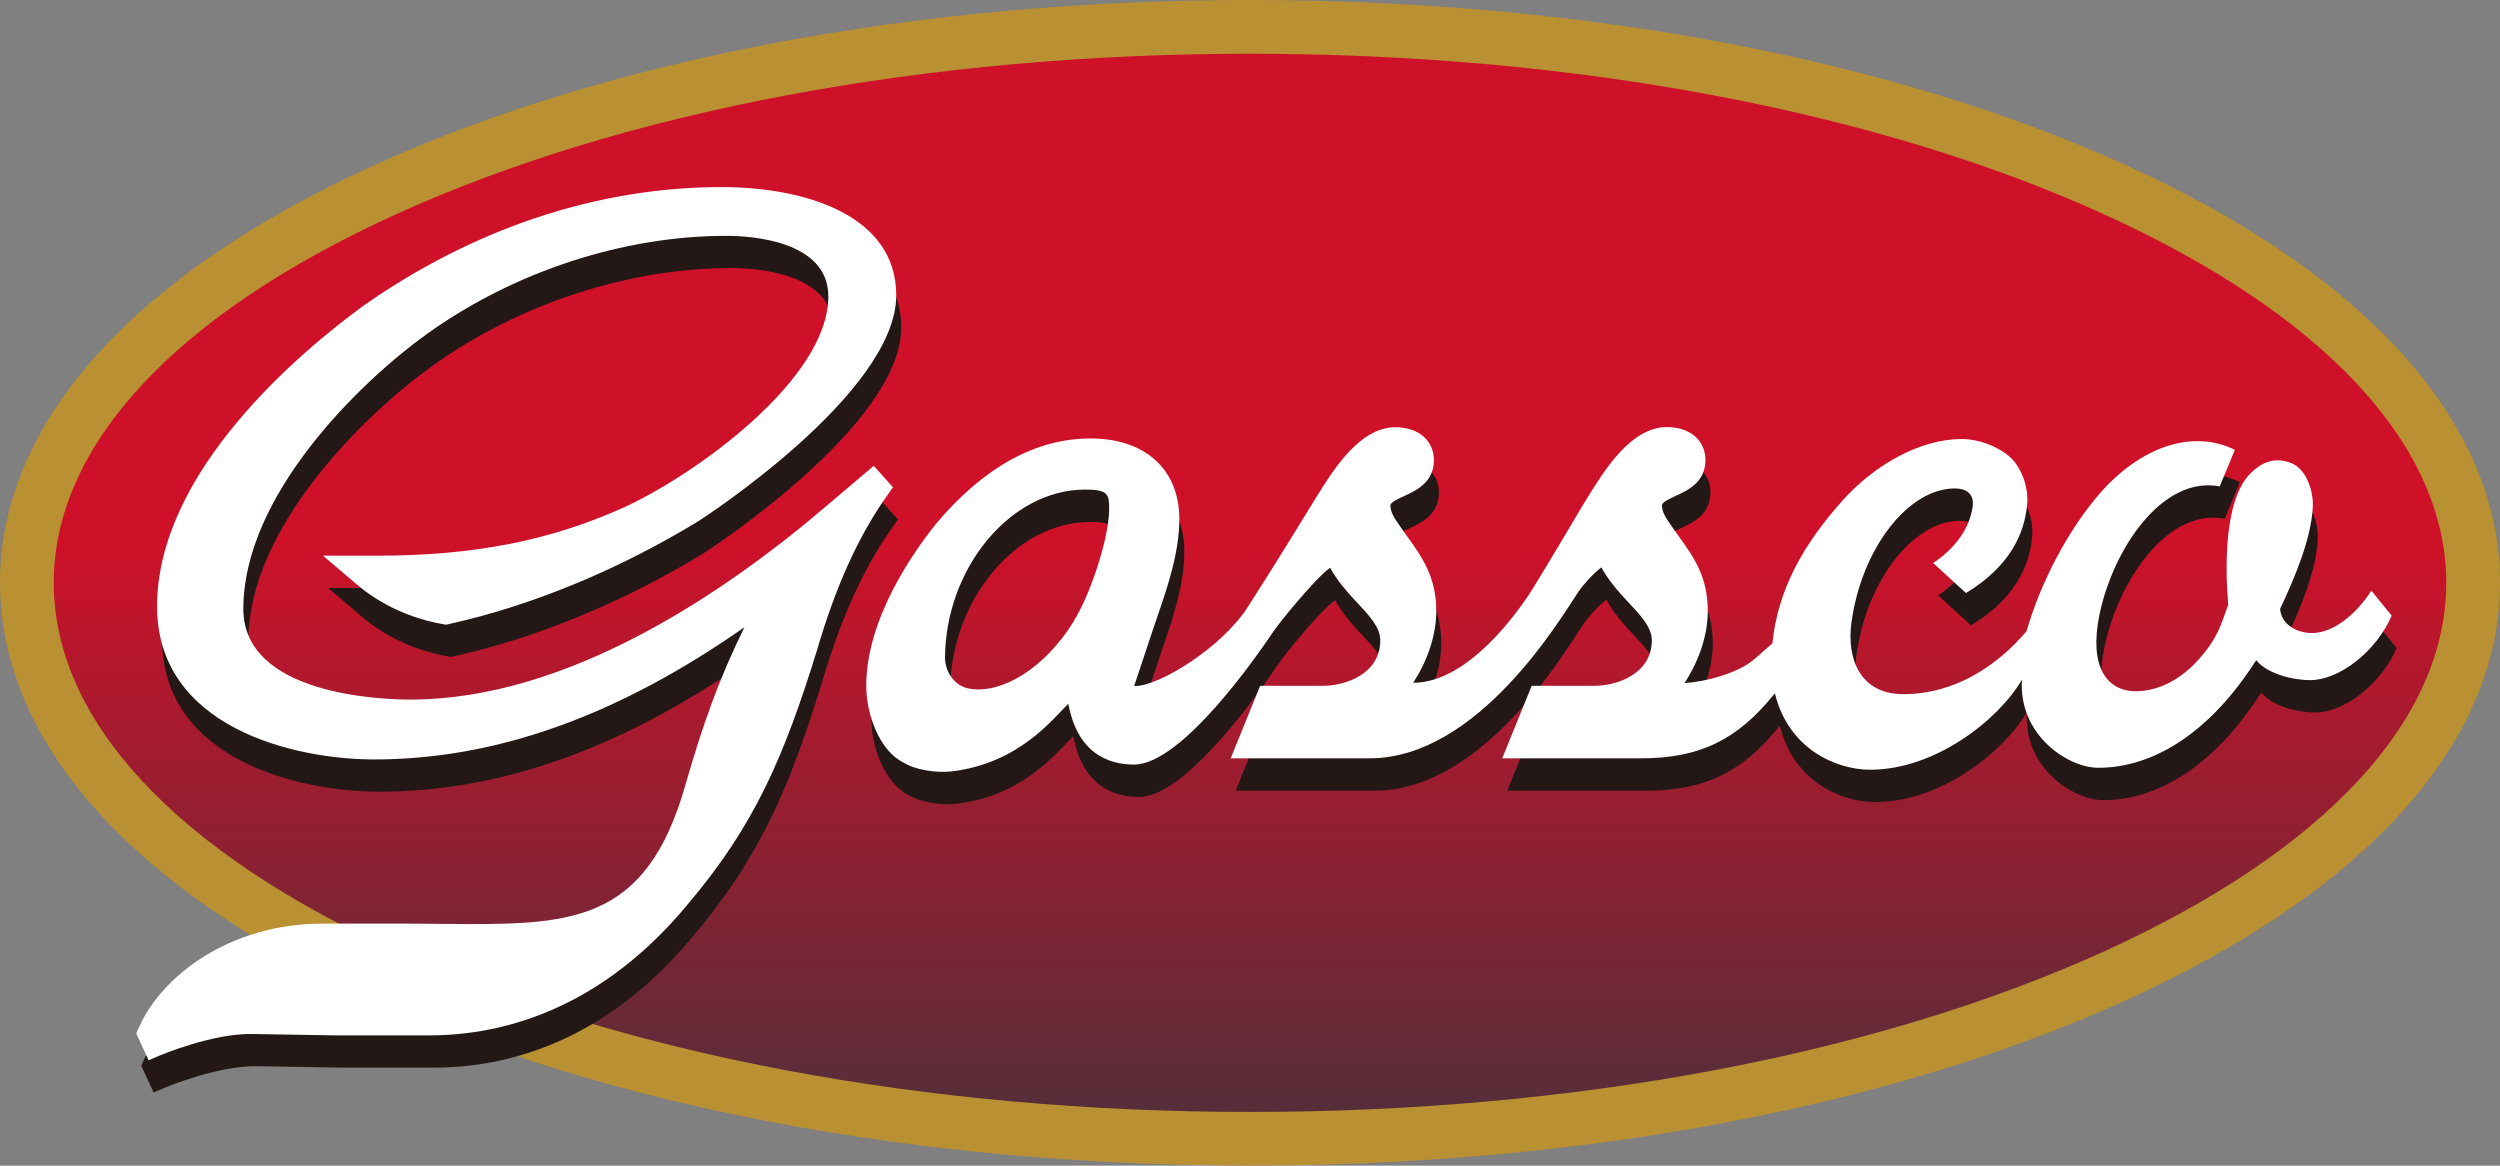 <?xml version="1.0" encoding="UTF-8"?>
<svg id="Layer_2" data-name="Layer 2" xmlns="http://www.w3.org/2000/svg" xmlns:xlink="http://www.w3.org/1999/xlink" viewBox="0 0 180 83.93">
  <rect x="0" y="0" width="180" height="83.93" fill="#808080" stroke="none"/>
  <defs>
    <style>
      .cls-1 {
        fill: #b99032;
      }

      .cls-1, .cls-2, .cls-3, .cls-4 {
        stroke-width: 0px;
      }

      .cls-2 {
        fill: url(#_新規グラデーションスウォッ_2);
      }

      .cls-3 {
        fill: #231815;
      }

      .cls-4 {
        fill: #fff;
      }
    </style>
    <linearGradient id="_新規グラデーションスウォッ_2" data-name="新規グラデーションスウォッ 2" x1="90" y1="38.98" x2="90" y2="80.39" gradientUnits="userSpaceOnUse">
      <stop offset="0" stop-color="#ce1129"/>
      <stop offset="1" stop-color="#552e3a"/>
    </linearGradient>
  </defs>
  <g id="PC_loading">
    <g>
      <g>
        <path class="cls-1" d="M26.93,11.9C9.56,19.79,0,30.47,0,41.96s9.56,22.17,26.93,30.06c16.88,7.67,39.28,11.9,63.07,11.9s46.19-4.23,63.07-11.9c17.36-7.89,26.93-18.57,26.93-30.06s-9.56-22.18-26.93-30.07C136.19,4.23,113.79,0,90,0S43.81,4.23,26.93,11.9Z"/>
        <path class="cls-2" d="M28.53,68.51C12.63,61.28,3.87,51.85,3.87,41.96S12.63,22.65,28.53,15.42C44.91,7.97,66.75,3.87,90,3.87s45.09,4.1,61.47,11.55c15.9,7.23,24.66,16.66,24.66,26.55s-8.76,19.31-24.66,26.54c-16.39,7.45-38.22,11.55-61.47,11.55s-45.08-4.1-61.47-11.55Z"/>
      </g>
      <g>
        <path class="cls-3" d="M64.68,37.43l-1.41-1.57-3.35,2.84c-7.46,6.38-18.73,13.99-30.02,13.99-2.01,0-12.02-.32-12.02-6.53,0-8.16,8.35-16.31,13.28-19.84,6.25-4.46,14.09-7.02,21.49-7.02,1.72,0,7.35.32,7.35,4.36,0,5.96-9.54,12.81-14.65,15.16-5.36,2.43-10.87,3.51-17.87,3.51h-3.86l2.37,2.02c1.75,1.5,3.94,2.51,6.32,2.92l.17.03.17-.04c5.97-1.32,12.18-3.88,17.97-7.4.15-.09,14.27-9.19,14.27-16.28,0-5.74-6.5-7.79-12.58-7.79-8.91,0-17.82,2.96-25.78,8.54-4.48,3.27-14.86,11.91-14.86,21.65,0,8.7,9.83,11.02,15.63,11.02,8.79,0,17.54-3.14,26.66-9.52-1.87,3.79-3.04,7.15-4.23,11.29-2.88,10.2-8.37,10.15-17.47,10.07l-2.54-.02h-6.11c-6.8,0-11.62,3.84-13.21,7.4l-.23.51.89,1.93.84-.36s3.8-1.6,6.65-1.53l6.14.1h6.53c7.08,0,13.51-3.24,18.59-9.36,4.9-5.76,7-10.71,9.38-18.39,1.31-4.48,2.91-8.05,4.91-10.93l.55-.78Z"/>
        <path class="cls-3" d="M128.16,52.27c.96,3.96,4.37,5.48,6.86,5.48,4.68,0,9.23-3.59,10.92-6.48-.26,4.02,3.35,6.34,5.49,6.34,4.03,0,8.08-2.58,11.38-7.75.73.95,2.57,1.44,3.88,1.44,2.1,0,4.76-2.06,5.87-4.64l-1.46-1.8c-1.11,1.72-2.75,3.05-4.28,3.05-1.14,0-2.24-.67-2.29-1.75,1.1-2.32,2.24-5.09,2.35-7.31.06-1.08-.4-2.68-1.51-3.16-1.14-.48-2.13-.14-3,.75-1.58,1.6-1.73,5.25-1.69,7.36,0,.4.06,1.23.11,2.07-.5,1.38-.72,2.38-2.16,3.98-1.51,1.67-3.17,2.25-4.49,2.25-2.11,0-3.37-1.79-2.63-5.46.96-4.73,4.51-10.08,8.67-9.29l1.09-2.63c-3.11-1.54-6.84-.15-9.69,3.1-2.29,2.61-4.3,6.44-5.31,9.96-2.09,2.46-5.13,4.53-8.88,4.53-3.14,0-4.07-2.61-3.73-5.12.71-5.35,4.09-9.69,7.44-9.69.98,0,1.4.51,1.29,1.3-.15,1.09-.78,2.68-2.84,4.07l2.36,2.16c3.25-1.97,4.18-4.35,4.39-6.23.14-1.21-.25-2.43-.94-3.27-.69-.84-2.3-1.59-3.77-1.59-2.93,0-6.22,1.81-8.56,4.42-2.82,3.15-4.66,6.39-5.06,10.3-.91.75-1.27,1.21-2.06,1.66-.92.52-2.65,1.09-4.27,1.19,1.01-1.52,1.68-3.41,1.68-5.17,0-2.47-.98-3.85-2.12-5.44l-.27-.38s-.23-.33-.23-.33c-.42-.6-.68-.99-.68-1.49,0-.21.56-.47,1-.67.85-.39,2.13-.98,2.13-2.57,0-1.43-1.11-2.38-2.77-2.38-2.59,0-4.5,3.1-5.76,5.14l-.29.47s-3.38,5.72-3.99,6.61c-.61.88-4.2,6.19-8.23,6.19.99-1.52,1.66-3.38,1.66-5.14,0-2.47-.98-3.85-2.12-5.44l-.27-.38s-.23-.33-.23-.33c-.42-.6-.68-.99-.68-1.49,0-.21.58-.48,1-.67.85-.39,2.13-.98,2.13-2.57,0-1.43-1.12-2.38-2.77-2.38-2.59,0-4.5,3.1-5.76,5.14l-.29.47s-2.76,4.52-4.61,7.38c-1.85,2.86-6.31,5.64-8.07,5.64h-.08c.52-1.55,1.26-3.79,1.26-3.79l.39-1.15c.75-2.18,1.6-4.66,1.6-7.07,0-3.58-2.45-5.81-6.39-5.81s-7.67,2.06-11.1,6.11c-1.73,2.15-5.05,6.92-5.05,11.7,0,2.04.94,4.67,2.69,5.53.82.52,2.35.76,3.46.63,4.9-.58,7.33-3.85,8.4-4.87.65,3.53,2.84,4.38,4.73,4.38,3.45,0,8.89-7.88,10.02-9.56.43-.65,3.05-3.88,4.1-4.61.51.93,1.2,1.72,1.87,2.43.93.99,1.74,1.85,1.74,2.79,0,2.41-2.48,3.28-4.14,3.28h-4.51l-2.12,5.22h10c7.81,0,13.75-10.07,15.02-11.97.36-.54,1.08-1.33,1.67-1.78.51.94,1.21,1.74,1.89,2.46.93.99,1.74,1.85,1.74,2.79,0,2.41-2.48,3.28-4.14,3.28h-4.51l-2.12,5.22h10c4.15,0,6.92-1.29,9.61-4.66ZM77.68,47.05v.02c-2.13,3.43-5.19,5.22-7.48,4.85-1.24-.2-1.8-1.4-1.79-2.24.05-6.45,4.71-12.1,10.09-12.1,1.65,0,1.73.33,1.73,1.39,0,2.16-1.42,6.31-2.55,8.07Z"/>
      </g>
      <g>
        <path class="cls-4" d="M64.32,35.11l-1.41-1.57-3.35,2.84c-7.46,6.38-18.73,13.99-30.02,13.99-2.01,0-12.02-.32-12.02-6.53,0-8.16,8.35-16.31,13.28-19.84,6.25-4.46,14.09-7.02,21.49-7.02,1.72,0,7.35.32,7.35,4.36,0,5.96-9.54,12.81-14.65,15.16-5.36,2.43-10.87,3.51-17.87,3.51h-3.86l2.37,2.02c1.75,1.5,3.94,2.51,6.32,2.92l.17.03.17-.04c5.97-1.32,12.18-3.88,17.97-7.4.15-.09,14.27-9.19,14.27-16.28,0-5.74-6.5-7.79-12.58-7.79-8.91,0-17.82,2.96-25.78,8.54-4.48,3.27-14.86,11.91-14.86,21.65,0,8.7,9.83,11.02,15.63,11.02,8.79,0,17.54-3.14,26.66-9.52-1.87,3.79-3.04,7.15-4.23,11.29-2.88,10.2-8.37,10.15-17.47,10.07l-2.54-.02h-6.11c-6.8,0-11.62,3.84-13.21,7.4l-.23.51.89,1.93.84-.36s3.8-1.6,6.65-1.53l6.14.1h6.53c7.08,0,13.51-3.24,18.59-9.36,4.9-5.76,7-10.71,9.38-18.39,1.31-4.48,2.91-8.05,4.91-10.93l.55-.78Z"/>
        <path class="cls-4" d="M127.8,49.94c.96,3.96,4.37,5.48,6.86,5.48,4.68,0,9.23-3.59,10.92-6.48-.26,4.02,3.35,6.34,5.49,6.34,4.03,0,8.08-2.58,11.38-7.75.73.95,2.57,1.44,3.88,1.44,2.1,0,4.76-2.06,5.87-4.64l-1.46-1.8c-1.11,1.72-2.75,3.05-4.28,3.05-1.14,0-2.24-.67-2.29-1.75,1.1-2.32,2.24-5.09,2.35-7.31.06-1.08-.4-2.68-1.51-3.16-1.14-.48-2.13-.14-3,.75-1.58,1.6-1.73,5.25-1.69,7.36,0,.4.06,1.23.11,2.07-.5,1.38-.72,2.38-2.16,3.98-1.51,1.67-3.17,2.25-4.49,2.25-2.11,0-3.37-1.79-2.63-5.46.96-4.73,4.51-10.08,8.67-9.29l1.09-2.63c-3.11-1.54-6.84-.15-9.69,3.1-2.29,2.61-4.3,6.44-5.31,9.96-2.09,2.46-5.13,4.53-8.88,4.53-3.14,0-4.07-2.61-3.73-5.12.71-5.35,4.09-9.69,7.44-9.69.98,0,1.4.51,1.29,1.3-.15,1.09-.78,2.68-2.84,4.07l2.36,2.16c3.25-1.97,4.18-4.35,4.39-6.23.14-1.21-.25-2.43-.94-3.27-.69-.84-2.3-1.59-3.77-1.59-2.93,0-6.22,1.81-8.56,4.42-2.82,3.15-4.66,6.39-5.06,10.3-.91.75-1.27,1.21-2.06,1.66-.92.52-2.65,1.09-4.27,1.19,1.01-1.52,1.68-3.41,1.68-5.17,0-2.47-.98-3.85-2.12-5.44l-.27-.38s-.23-.33-.23-.33c-.42-.6-.68-.99-.68-1.49,0-.21.56-.47,1-.67.85-.39,2.13-.98,2.13-2.57,0-1.43-1.11-2.38-2.77-2.38-2.59,0-4.5,3.1-5.76,5.14l-.29.47s-3.38,5.72-3.99,6.61c-.61.88-4.2,6.19-8.23,6.19.99-1.52,1.66-3.38,1.66-5.14,0-2.47-.98-3.85-2.12-5.44l-.27-.38s-.23-.33-.23-.33c-.42-.6-.68-.99-.68-1.49,0-.21.58-.48,1-.67.85-.39,2.13-.98,2.13-2.57,0-1.43-1.12-2.38-2.77-2.38-2.59,0-4.5,3.1-5.76,5.14l-.29.47s-2.76,4.52-4.61,7.38c-1.85,2.86-6.31,5.64-8.07,5.64h-.08c.52-1.55,1.26-3.79,1.26-3.79l.39-1.15c.75-2.18,1.6-4.66,1.6-7.07,0-3.58-2.45-5.81-6.39-5.81s-7.67,2.06-11.1,6.11c-1.73,2.15-5.05,6.92-5.05,11.7,0,2.04.94,4.67,2.69,5.53.82.52,2.35.76,3.46.63,4.9-.58,7.33-3.85,8.4-4.87.65,3.53,2.84,4.38,4.73,4.38,3.45,0,8.89-7.88,10.02-9.56.43-.65,3.05-3.88,4.1-4.61.51.93,1.2,1.72,1.87,2.43.93.99,1.74,1.85,1.74,2.79,0,2.41-2.48,3.28-4.14,3.28h-4.51l-2.12,5.22h10c7.81,0,13.75-10.07,15.02-11.97.36-.54,1.08-1.33,1.67-1.78.51.94,1.21,1.74,1.89,2.46.93.99,1.74,1.85,1.74,2.79,0,2.41-2.48,3.28-4.14,3.28h-4.51l-2.12,5.22h10c4.15,0,6.92-1.29,9.61-4.66ZM77.31,44.72v.02c-2.13,3.43-5.19,5.22-7.48,4.85-1.24-.2-1.8-1.4-1.79-2.24.05-6.45,4.71-12.1,10.09-12.1,1.65,0,1.73.33,1.73,1.39,0,2.16-1.42,6.31-2.55,8.07Z"/>
      </g>
    </g>
  </g>
</svg>